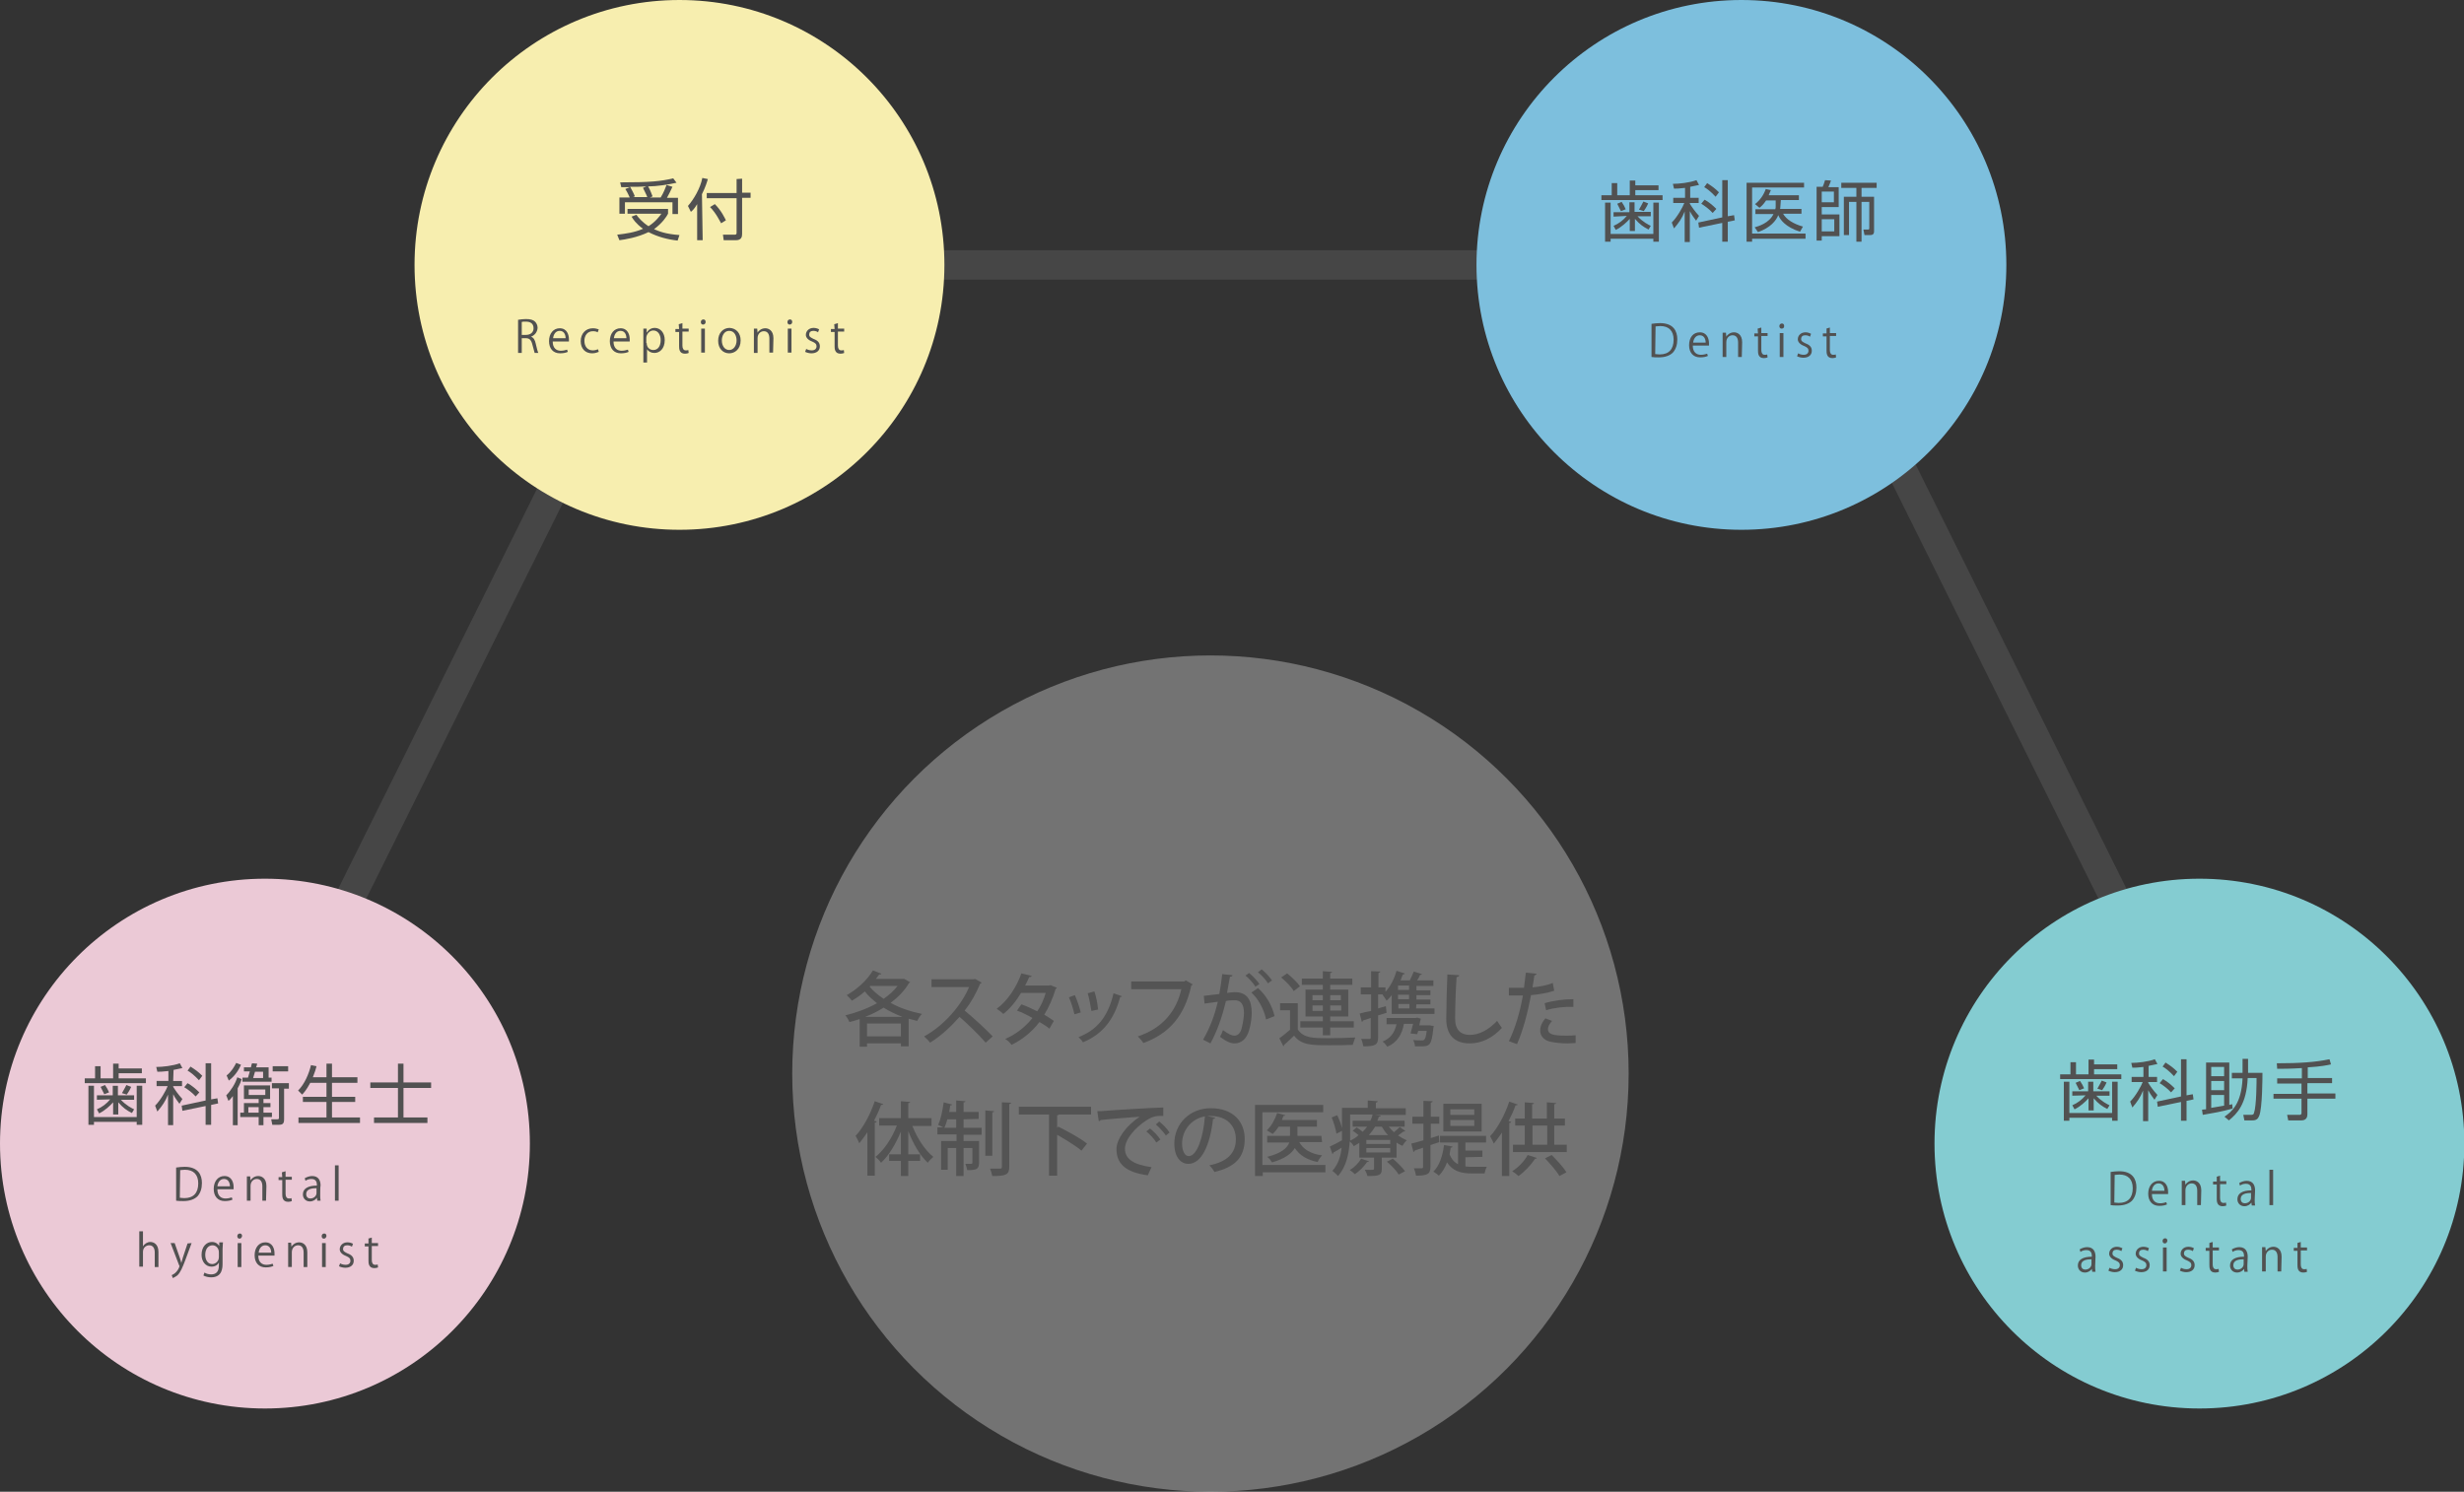<?xml version="1.0" encoding="utf-8"?>
<!-- Generator: Adobe Illustrator 18.1.1, SVG Export Plug-In . SVG Version: 6.00 Build 0)  -->
<svg version="1.1" id="レイヤー_1" xmlns="http://www.w3.org/2000/svg" xmlns:xlink="http://www.w3.org/1999/xlink" x="0px"
	 y="0px" width="668.7px" height="404.9px" viewBox="-59 192.1 668.7 404.9" enable-background="new -59 192.1 668.7 404.9"
	 xml:space="preserve">
<rect x="-59" y="192.1" width="668.7" height="404.9" fill="#333333" stroke="none"/>
<line opacity="0.2" fill="none" stroke="#939393" stroke-width="8" stroke-miterlimit="10" enable-background="new    " x1="16.5" y1="475.1" x2="121.4" y2="264"/>
<line opacity="0.2" fill="none" stroke="#939393" stroke-width="8" stroke-miterlimit="10" enable-background="new    " x1="121.4" y1="264" x2="413.7" y2="264"/>
<line opacity="0.2" fill="none" stroke="#939393" stroke-width="8" stroke-miterlimit="10" enable-background="new    " x1="534.4" y1="475.1" x2="429.5" y2="264"/>
<circle display="none" fill="#DFC3D3" cx="12.9" cy="502.5" r="71.9"/>
<circle fill="#EBC9D6" cx="12.9" cy="502.5" r="71.9"/>
<rect x="-77" y="458" display="none" opacity="8.000000e-002" fill="#040000" enable-background="new    " width="177" height="86"/>
<circle fill="#F7EEAF" cx="125.4" cy="264" r="71.9"/>
<circle fill="#7DBFDD" cx="413.6" cy="264" r="71.9"/>
<circle fill="#84CCD1" cx="537.9" cy="502.5" r="71.9"/>
<circle display="none" opacity="0.5" fill="#FFFFFF" enable-background="new    " cx="13" cy="502.7" r="59.3"/>
<g>
	<path fill="#515151" d="M85.1,283.5c0.7,0.2,1.1,0.9,1.3,1.9c0.3,1.3,0.5,2.1,0.7,2.5h-1c-0.1-0.3-0.3-1.1-0.6-2.2
		c-0.3-1.3-0.8-1.8-1.8-1.8h-1.1v4h-1v-9c0.6-0.1,1.4-0.2,2.1-0.2c1.2,0,2,0.2,2.5,0.7c0.4,0.4,0.7,1,0.7,1.7
		C86.8,282.3,86.1,283.1,85.1,283.5L85.1,283.5L85.1,283.5z M83.7,283c1.3,0,2.1-0.7,2.1-1.8c0-1.4-1-1.8-2.1-1.8
		c-0.5,0-0.9,0-1.1,0.1v3.5L83.7,283L83.7,283z"/>
	<path fill="#515151" d="M95.1,287.6c-0.4,0.2-1.1,0.4-2.1,0.4c-1.9,0-3-1.3-3-3.3c0-2.1,1.2-3.5,2.9-3.5c2,0,2.5,1.8,2.5,3
		c0,0.2,0,0.4,0,0.6H91c0,1.8,1,2.5,2.2,2.5c0.8,0,1.3-0.2,1.7-0.3L95.1,287.6z M94.5,283.9c0-0.9-0.4-2-1.6-2c-1.2,0-1.7,1.1-1.8,2
		H94.5z"/>
	<path fill="#515151" d="M103.5,287.6c-0.3,0.1-0.9,0.4-1.8,0.4c-1.9,0-3.1-1.3-3.1-3.3c0-2,1.3-3.5,3.3-3.5c0.7,0,1.3,0.2,1.6,0.3
		l-0.3,0.8c-0.3-0.2-0.7-0.3-1.3-0.3c-1.5,0-2.3,1.2-2.3,2.6c0,1.6,0.9,2.6,2.3,2.6c0.6,0,1.1-0.2,1.4-0.3L103.5,287.6z"/>
	<path fill="#515151" d="M111.6,287.6c-0.4,0.2-1.1,0.4-2.1,0.4c-1.9,0-3-1.3-3-3.3c0-2.1,1.2-3.5,2.9-3.5c2,0,2.5,1.8,2.5,3
		c0,0.2,0,0.4,0,0.6h-4.4c0,1.8,1,2.5,2.2,2.5c0.8,0,1.3-0.2,1.7-0.3L111.6,287.6z M111,283.9c0-0.9-0.4-2-1.6-2
		c-1.2,0-1.7,1.1-1.8,2H111z"/>
	<path fill="#515151" d="M116.5,282.4c0.5-0.8,1.2-1.3,2.2-1.3c1.5,0,2.7,1.3,2.7,3.3c0,2.4-1.4,3.5-2.8,3.5c-0.9,0-1.6-0.4-2-1h0
		v3.6h-1v-7.1c0-0.9,0-1.5,0-2.1h0.9L116.5,282.4L116.5,282.4z M116.5,285.2c0,1.3,0.9,1.9,1.8,1.9c1.3,0,2-1.1,2-2.7
		c0-1.4-0.7-2.6-2-2.6c-1.1,0-1.9,1.1-1.9,2V285.2z"/>
	<path fill="#515151" d="M125.2,280.1l1-0.3v1.5h1.7v0.8h-1.7v3.8c0,0.8,0.3,1.3,0.9,1.3c0.3,0,0.5,0,0.7-0.1l0.1,0.8
		c-0.2,0.1-0.6,0.2-1,0.2c-1.6,0-1.6-1.4-1.6-2.1v-3.8h-1v-0.8h1L125.2,280.1L125.2,280.1z"/>
	<path fill="#515151" d="M131.8,280.2c-0.4,0-0.6-0.3-0.6-0.7c0-0.4,0.3-0.7,0.7-0.7c0.4,0,0.6,0.3,0.6,0.7
		C132.5,279.9,132.2,280.2,131.8,280.2z M132.3,287.8h-1v-6.5h1V287.8z"/>
	<path fill="#515151" d="M142,284.5c0,2.4-1.6,3.5-3.1,3.5c-1.7,0-3-1.3-3-3.4c0-2.2,1.4-3.5,3.1-3.5
		C140.8,281.2,142,282.5,142,284.5z M138.9,281.9c-1.4,0-2,1.4-2,2.6c0,1.5,0.8,2.6,2,2.6c1.2,0,2-1.2,2-2.6
		C140.9,283.4,140.4,281.9,138.9,281.9z"/>
	<path fill="#515151" d="M150.8,287.8h-1V284c0-1.1-0.4-2-1.5-2c-0.9,0-1.7,0.7-1.7,1.9v4h-1V283c0-0.7,0-1.2,0-1.7h0.9l0.1,1.1h0
		c0.3-0.6,1.1-1.2,2.1-1.2c0.8,0,2.2,0.5,2.2,2.7L150.8,287.8L150.8,287.8z"/>
	<path fill="#515151" d="M155.3,280.2c-0.4,0-0.6-0.3-0.6-0.7c0-0.4,0.3-0.7,0.7-0.7c0.4,0,0.6,0.3,0.6,0.7
		C156,279.9,155.7,280.2,155.3,280.2z M155.8,287.8h-1v-6.5h1V287.8z"/>
	<path fill="#515151" d="M163,282.3c-0.2-0.2-0.7-0.4-1.3-0.4c-0.7,0-1.1,0.4-1.1,1c0,0.6,0.4,0.8,1.2,1.2c1.1,0.4,1.7,1,1.7,2
		c0,1.2-0.9,1.9-2.3,1.9c-0.6,0-1.3-0.2-1.7-0.4l0.3-0.8c0.3,0.2,0.9,0.4,1.5,0.4c0.9,0,1.3-0.5,1.3-1.1c0-0.6-0.3-0.9-1.2-1.3
		c-1.1-0.4-1.7-1.1-1.7-1.8c0-1,0.8-1.9,2.1-1.9c0.6,0,1.2,0.2,1.5,0.4L163,282.3z"/>
	<path fill="#515151" d="M167.4,280.1l1-0.3v1.5h1.7v0.8h-1.7v3.8c0,0.8,0.3,1.3,0.9,1.3c0.3,0,0.5,0,0.7-0.1l0.1,0.8
		c-0.2,0.1-0.6,0.2-1,0.2c-1.6,0-1.6-1.4-1.6-2.1v-3.8h-1v-0.8h1L167.4,280.1L167.4,280.1z"/>
</g>
<g>
	<path fill="#515151" d="M124.9,257.4c-2.7-0.3-5.4-1-7.9-2.3c-3.1,1.5-6.4,2-7.9,2.2l-0.6-1.5c2.5-0.3,4.7-0.6,7-1.6
		c-1.9-1.4-2.7-2.6-3.1-3.3l1.3-0.5c0.6,0.8,1.6,2,3.3,3.1c1.9-1.2,3-2.7,3.5-3.4h-9.2v-1.3h11v1.3c-0.4,0.8-1.5,2.5-3.8,4.2
		c1.4,0.6,3,1.3,6.9,1.6L124.9,257.4z M120.3,245.7c0.8-1.3,1.3-2.6,1.6-3.4l1.6,0.5c-0.6,1.3-0.9,1.9-1.5,3h3v4.4h-1.5V247h-12.9
		v3.1h-1.5v-4.4h2.8c-0.2-0.4-0.6-1.4-1.2-2.3l1.3-0.5c-0.7,0-1.5,0-2.4,0l-0.3-1.3c8.2,0,11.1-0.3,14.4-1.1l0.9,1.2
		c-2.1,0.5-5.5,1-7.7,1c0.7,1.2,1,2.3,1.2,2.7l-0.7,0.3H120.3L120.3,245.7z M116.7,245.7c-0.3-0.9-0.8-1.7-1.2-2.6l0.9-0.4
		c-1.2,0.1-3.1,0.1-4.4,0.1c0.4,0.7,1,1.8,1.3,2.6l-0.5,0.2H116.7L116.7,245.7z"/>
	<path fill="#515151" d="M131.7,257.3h-1.5v-9.8c-0.7,1.2-1.2,1.7-1.7,2.1l-0.8-1.6c1.6-1.8,3.4-4.9,3.9-7.6l1.5,0.3
		c-0.2,0.7-0.6,2.1-1.6,4.1L131.7,257.3L131.7,257.3z M142.4,240.6v3.8h2.3v1.4h-2.3v9.8c0,0.8-0.2,1.7-1.7,1.7h-3.3l-0.2-1.5l3.2,0
		c0.3,0,0.5-0.1,0.5-0.5v-9.4h-8.1v-1.4h8.1v-3.8L142.4,240.6L142.4,240.6z M136.7,252.7c-0.3-0.5-1.4-2.8-3-4.4l1.3-0.8
		c1.8,1.8,2.7,3.8,3,4.4L136.7,252.7z"/>
</g>
<g>
	<path fill="#515151" d="M-11.2,509c0.7-0.1,1.5-0.2,2.3-0.2c3.7,0,4.7,2.2,4.7,4.4c0,1.5-0.4,2.7-1.2,3.6c-0.8,0.8-2.1,1.3-3.8,1.3
		c-0.8,0-1.4,0-2-0.1L-11.2,509L-11.2,509z M-10.2,517.2c0.3,0,0.7,0.1,1.2,0.1c2.5,0,3.8-1.4,3.8-4c0-2.4-1.3-3.7-3.6-3.7
		c-0.6,0-1,0.1-1.3,0.1L-10.2,517.2L-10.2,517.2z"/>
	<path fill="#515151" d="M4.1,517.7c-0.4,0.2-1.1,0.4-2.1,0.4c-1.9,0-3-1.3-3-3.3c0-2.1,1.2-3.5,2.9-3.5c2,0,2.5,1.8,2.5,3
		c0,0.2,0,0.4,0,0.6h-4.4c0,1.8,1,2.5,2.2,2.5c0.8,0,1.3-0.2,1.7-0.3L4.1,517.7z M3.4,514.1c0-0.9-0.4-2-1.6-2c-1.2,0-1.7,1.1-1.8,2
		H3.4z"/>
	<path fill="#515151" d="M13.2,518h-1v-3.9c0-1.1-0.4-2-1.5-2c-0.9,0-1.7,0.7-1.7,1.9v4H8v-4.9c0-0.7,0-1.2,0-1.7h0.9l0.1,1.1h0
		c0.3-0.6,1.1-1.2,2.1-1.2c0.8,0,2.2,0.5,2.2,2.7L13.2,518L13.2,518z"/>
	<path fill="#515151" d="M17.5,510.3l1-0.3v1.5h1.7v0.8h-1.7v3.8c0,0.8,0.3,1.3,0.9,1.3c0.3,0,0.5,0,0.7-0.1l0.1,0.8
		c-0.2,0.1-0.6,0.2-1,0.2c-1.6,0-1.6-1.4-1.6-2.1v-3.8h-1v-0.8h1L17.5,510.3L17.5,510.3z"/>
	<path fill="#515151" d="M27.9,516.4c0,0.5,0,1.1,0.1,1.6h-0.9l-0.1-0.8h0c-0.3,0.5-1,1-1.9,1c-1.2,0-1.9-0.9-1.9-1.9
		c0-1.6,1.4-2.4,3.8-2.4c0-0.6,0-1.8-1.5-1.8c-0.6,0-1.2,0.2-1.6,0.5l-0.2-0.7c0.5-0.3,1.3-0.6,2-0.6c1.8,0,2.3,1.3,2.3,2.6
		C27.9,513.9,27.9,516.4,27.9,516.4z M26.9,514.6c-1.2,0-2.8,0.2-2.8,1.6c0,0.8,0.5,1.2,1.1,1.2c1,0,1.7-0.7,1.7-1.5V514.6z"/>
	<path fill="#515151" d="M32.9,518h-1v-9.6h1V518z"/>
	<path fill="#515151" d="M-16,536h-1v-3.9c0-1.1-0.4-2-1.5-2c-0.8,0-1.7,0.6-1.7,1.8v4h-1v-9.6h1v4.1h0c0.4-0.7,1.2-1.2,2-1.2
		s2.2,0.5,2.2,2.7L-16,536L-16,536L-16,536z"/>
	<path fill="#515151" d="M-7,529.5l-1.7,4.6c-0.8,2.1-1.3,3.3-2.1,4.1c-0.6,0.5-1.1,0.7-1.3,0.8l-0.3-0.8c1.5-0.6,2.1-2.2,2.1-2.4
		c0-0.1,0-0.2-0.1-0.3l-2.3-6h1.1l1.4,4c0.2,0.5,0.3,1,0.4,1.4h0c0.1-0.4,0.3-0.9,0.4-1.4l1.3-3.9L-7,529.5L-7,529.5z"/>
	<path fill="#515151" d="M1.5,529.4c0,0.5-0.1,1-0.1,1.8v3.8c0,1.1,0,3.8-3.1,3.8c-0.7,0-1.6-0.2-2.1-0.5l0.3-0.8
		c0.4,0.3,1.1,0.5,1.8,0.5c1.2,0,2.1-0.6,2.1-2.4v-0.8h0c-0.3,0.6-1,1.1-2,1.1c-1.6,0-2.7-1.4-2.7-3.2c0-2.3,1.4-3.5,2.8-3.5
		c1.1,0,1.7,0.6,2,1.1h0l0-1H1.5L1.5,529.4z M0.4,532c0-1.1-0.8-1.9-1.7-1.9c-1.2,0-2,1-2,2.6c0,1.4,0.7,2.5,1.9,2.5
		c0.7,0,1.8-0.6,1.8-1.9C0.4,533.3,0.4,532,0.4,532z"/>
	<path fill="#515151" d="M6,528.3c-0.4,0-0.6-0.3-0.6-0.7c0-0.4,0.3-0.7,0.7-0.7c0.4,0,0.6,0.3,0.6,0.7C6.6,528,6.4,528.3,6,528.3z
		 M6.5,536h-1v-6.5h1V536z"/>
	<path fill="#515151" d="M15.2,535.7c-0.4,0.2-1.1,0.4-2.1,0.4c-1.9,0-3-1.3-3-3.3c0-2.1,1.2-3.5,2.9-3.5c2,0,2.5,1.8,2.5,3
		c0,0.2,0,0.4,0,0.6h-4.4c0,1.8,1,2.5,2.2,2.5c0.8,0,1.3-0.2,1.7-0.3L15.2,535.7z M14.6,532.1c0-0.9-0.4-2-1.6-2
		c-1.2,0-1.7,1.1-1.8,2H14.6z"/>
	<path fill="#515151" d="M24.4,536h-1v-3.9c0-1.1-0.4-2-1.5-2c-0.9,0-1.7,0.7-1.7,1.9v4h-1v-4.9c0-0.7,0-1.2,0-1.7H20l0.1,1.1h0
		c0.3-0.6,1.1-1.2,2.1-1.2c0.8,0,2.2,0.5,2.2,2.7L24.4,536L24.4,536z"/>
	<path fill="#515151" d="M28.9,528.3c-0.4,0-0.6-0.3-0.6-0.7c0-0.4,0.3-0.7,0.7-0.7c0.4,0,0.6,0.3,0.6,0.7
		C29.5,528,29.3,528.3,28.9,528.3z M29.4,536h-1v-6.5h1V536z"/>
	<path fill="#515151" d="M36.5,530.5c-0.2-0.2-0.7-0.4-1.3-0.4c-0.7,0-1.1,0.4-1.1,1c0,0.6,0.4,0.8,1.2,1.2c1.1,0.4,1.7,1,1.7,2
		c0,1.2-0.9,1.9-2.3,1.9c-0.6,0-1.3-0.2-1.7-0.4l0.3-0.8c0.3,0.2,0.9,0.4,1.5,0.4c0.9,0,1.3-0.5,1.3-1.1c0-0.6-0.3-0.9-1.2-1.3
		c-1.1-0.4-1.7-1.1-1.7-1.8c0-1,0.8-1.9,2.1-1.9c0.6,0,1.2,0.2,1.5,0.4L36.5,530.5z"/>
	<path fill="#515151" d="M40.9,528.3l1-0.3v1.5h1.7v0.8h-1.7v3.8c0,0.8,0.3,1.3,0.9,1.3c0.3,0,0.5,0,0.7-0.1l0.1,0.8
		c-0.2,0.1-0.6,0.2-1,0.2c-1.6,0-1.6-1.4-1.6-2.1v-3.8h-1v-0.8h1V528.3z"/>
</g>
<g>
	<path fill="#515151" d="M-31.7,481.5v3.3h3.4v-4h1.5v1.3h6.3v1.3h-6.3v1.4h7.4v1.3H-36v-1.3h2.8v-3.3L-31.7,481.5L-31.7,481.5z
		 M-35,486.8h1.5v8.5h11.6v-8.5h1.5v10.6h-1.5v-0.8h-11.6v0.8H-35V486.8z M-32.7,490.6v-1.2h4.3v-2.6h1.4v2.6h4.4v1.2h-3.6
		c1.5,1.6,3,2.3,3.6,2.6l-0.6,1c-1.4-0.7-2.4-1.4-3.7-2.9v3.3h-1.4v-3.3c-0.8,0.9-2.3,2.3-3.8,3l-0.6-1.1c1.4-0.6,2.6-1.5,3.6-2.7
		L-32.7,490.6L-32.7,490.6z M-30.7,489.1c-0.3-0.6-0.6-1.2-1-2l1.2-0.5c0.5,0.7,0.8,1.3,1.1,2L-30.7,489.1z M-25.9,488.8
		c0.5-0.8,0.8-1.5,1.2-2.2l1.3,0.5c-0.1,0.3-0.5,1.1-1.2,2.1L-25.9,488.8z"/>
	<path fill="#515151" d="M-12,485.5h2.4v1.4H-12v0.2c0.5,0.8,1.3,2,2.5,3.3l-0.8,1.3c-0.4-0.6-1.1-1.4-1.7-2.6v8.4h-1.4v-8.3
		c-0.7,1.8-1.6,3.1-2.9,4.6l-0.6-1.6c1.5-1.5,3-4.2,3.4-5.3h-3v-1.4h3.2v-2.7c-1.6,0.2-2.4,0.2-3,0.2l-0.3-1.3c1.7,0,4.5-0.3,6.4-1
		l0.7,1.3c-0.6,0.1-1.3,0.3-2.4,0.5L-12,485.5L-12,485.5z M0,490.2l0.2,1.4l-1.9,0.4v5.4h-1.5v-5.1l-6.3,1.3l-0.2-1.4l6.5-1.4v-10.1
		h1.5v9.8L0,490.2z M-5.9,489.7c-0.9-1-2.1-1.9-3.1-2.5l0.9-1.1c1.1,0.6,2.2,1.5,3.2,2.5L-5.9,489.7z M-5,485.3
		c-1.4-1.5-2.5-2.3-3.1-2.6l0.8-1.1c1.4,0.9,2.1,1.4,3.2,2.5L-5,485.3z"/>
	<path fill="#515151" d="M2.4,489.4c1.2-1.2,2.5-3.2,3-4.9l1.2,0.5c-0.2,0.6-0.4,1.2-1.1,2.5v10H4.2v-7.9c-0.6,0.8-0.8,1-1.2,1.3
		L2.4,489.4z M6.4,481.1c-0.3,0.7-1.2,2.7-3.3,4.3L2.5,484c1.3-1,2.1-2.4,2.6-3.4L6.4,481.1z M7.2,486.7h7.1v3.7h-1.8v1.1h1.9v1.1
		h-1.9v1.5h2.3v1.2h-2.3v2.2h-1.3v-2.2h-5v-1.2h1v-2.6h4v-1.1h-4L7.2,486.7L7.2,486.7z M13.9,481.8v2.8h0.8v1.1H6.8v-1.1h1.5
		c0.1-0.3,0.2-0.7,0.5-1.7H7.2v-1.1h1.9c0.1-0.6,0.2-0.8,0.3-1.1l1.4,0.1c-0.1,0.4-0.1,0.5-0.3,1L13.9,481.8L13.9,481.8z
		 M11.2,492.6H8.4v1.5h2.8V492.6z M13,487.8H8.5v1.5H13L13,487.8L13,487.8z M10.2,483c-0.1,0.4-0.3,1.1-0.5,1.7h2.7V483H10.2z
		 M19.4,487.6h-1.3v8.3c0,1.2-0.4,1.5-1.5,1.5h-1.7l-0.3-1.5l1.7,0c0.4,0,0.4-0.2,0.4-0.5v-7.9h-1.9v-1.4h4.6L19.4,487.6L19.4,487.6
		z M19.1,482.9H15v-1.4h4.2V482.9z"/>
	<path fill="#515151" d="M29.6,484.5v-3.7h1.5v3.7H38v1.5h-6.9v3.8h6.3v1.4h-6.3v4.2h7.6v1.5H22v-1.5h7.6v-4.2h-6.4v-1.4h6.4v-3.8
		h-4.4c-1,1.9-1.8,2.8-2.2,3.2l-1.1-1.1c1.7-1.7,2.9-4.4,3.5-6.9l1.5,0.3c-0.2,0.8-0.4,1.5-1,3H29.6z"/>
	<path fill="#515151" d="M50.5,480.8v5.1H58v1.5h-7.5v8H57v1.5H42.5v-1.5h6.5v-8h-7.5v-1.5h7.5v-5.1H50.5z"/>
</g>
<g>
	<path fill="#515151" d="M513.8,510.2c0.7-0.1,1.5-0.2,2.3-0.2c3.7,0,4.7,2.2,4.7,4.4c0,1.5-0.4,2.7-1.2,3.6
		c-0.8,0.8-2.1,1.3-3.8,1.3c-0.8,0-1.4,0-2-0.1V510.2L513.8,510.2z M514.8,518.5c0.3,0,0.7,0.1,1.2,0.1c2.5,0,3.8-1.4,3.8-4
		c0-2.4-1.3-3.7-3.6-3.7c-0.6,0-1,0.1-1.3,0.1L514.8,518.5L514.8,518.5z"/>
	<path fill="#515151" d="M529.1,519c-0.4,0.2-1.1,0.4-2.1,0.4c-1.9,0-3-1.3-3-3.3c0-2.1,1.2-3.5,2.9-3.5c2,0,2.5,1.8,2.5,3
		c0,0.2,0,0.4,0,0.6H525c0,1.8,1,2.5,2.2,2.5c0.8,0,1.3-0.2,1.7-0.3L529.1,519z M528.4,515.3c0-0.9-0.4-2-1.6-2
		c-1.2,0-1.7,1.1-1.8,2H528.4z"/>
	<path fill="#515151" d="M538.3,519.2h-1v-3.9c0-1.1-0.4-2-1.5-2c-0.9,0-1.7,0.7-1.7,1.9v4h-1v-4.9c0-0.7,0-1.2,0-1.7h0.9l0.1,1.1h0
		c0.3-0.6,1.1-1.2,2.1-1.2c0.8,0,2.2,0.5,2.2,2.7L538.3,519.2L538.3,519.2z"/>
	<path fill="#515151" d="M542.5,511.5l1-0.3v1.5h1.7v0.8h-1.7v3.8c0,0.8,0.3,1.3,0.9,1.3c0.3,0,0.5,0,0.7-0.1l0.1,0.8
		c-0.2,0.1-0.6,0.2-1,0.2c-1.6,0-1.6-1.4-1.6-2.1v-3.8h-1v-0.8h1V511.5z"/>
	<path fill="#515151" d="M552.9,517.7c0,0.5,0,1.1,0.1,1.6h-0.9l-0.1-0.8h0c-0.3,0.5-1,1-1.9,1c-1.2,0-1.9-0.9-1.9-1.9
		c0-1.6,1.4-2.4,3.8-2.4c0-0.6,0-1.8-1.5-1.8c-0.6,0-1.2,0.2-1.6,0.5l-0.2-0.7c0.5-0.3,1.3-0.6,2-0.6c1.8,0,2.3,1.3,2.3,2.6
		L552.9,517.7L552.9,517.7z M551.9,515.9c-1.2,0-2.8,0.2-2.8,1.6c0,0.8,0.5,1.2,1.1,1.2c1,0,1.7-0.7,1.7-1.5V515.9z"/>
	<path fill="#515151" d="M557.9,519.2h-1v-9.6h1V519.2z"/>
	<path fill="#515151" d="M509.6,535.7c0,0.5,0,1.1,0.1,1.6h-0.9l-0.1-0.8h0c-0.3,0.5-1,1-1.9,1c-1.2,0-1.9-0.9-1.9-1.9
		c0-1.6,1.4-2.4,3.8-2.4c0-0.6,0-1.8-1.5-1.8c-0.6,0-1.2,0.2-1.6,0.5l-0.2-0.7c0.5-0.3,1.3-0.6,2-0.6c1.8,0,2.3,1.3,2.3,2.6
		L509.6,535.7L509.6,535.7z M508.6,533.9c-1.2,0-2.8,0.2-2.8,1.6c0,0.8,0.5,1.2,1.1,1.2c1,0,1.7-0.7,1.7-1.5L508.6,533.9
		L508.6,533.9z"/>
	<path fill="#515151" d="M516.7,531.7c-0.2-0.2-0.7-0.4-1.3-0.4c-0.7,0-1.1,0.4-1.1,1c0,0.6,0.4,0.8,1.2,1.2c1.1,0.4,1.7,1,1.7,2
		c0,1.2-0.9,1.9-2.3,1.9c-0.6,0-1.3-0.2-1.7-0.4l0.3-0.8c0.3,0.2,0.9,0.4,1.5,0.4c0.9,0,1.3-0.5,1.3-1.1c0-0.6-0.3-0.9-1.2-1.3
		c-1.1-0.4-1.7-1.1-1.7-1.8c0-1,0.8-1.9,2.1-1.9c0.6,0,1.1,0.2,1.5,0.4L516.7,531.7z"/>
	<path fill="#515151" d="M523.9,531.7c-0.2-0.2-0.7-0.4-1.3-0.4c-0.7,0-1.1,0.4-1.1,1c0,0.6,0.4,0.8,1.2,1.2c1.1,0.4,1.7,1,1.7,2
		c0,1.2-0.9,1.9-2.3,1.9c-0.6,0-1.3-0.2-1.7-0.4l0.3-0.8c0.3,0.2,0.9,0.4,1.5,0.4c0.9,0,1.3-0.5,1.3-1.1c0-0.6-0.3-0.9-1.2-1.3
		c-1.1-0.4-1.7-1.1-1.7-1.8c0-1,0.8-1.9,2.1-1.9c0.6,0,1.2,0.2,1.5,0.4L523.9,531.7z"/>
	<path fill="#515151" d="M528.5,529.6c-0.4,0-0.6-0.3-0.6-0.7c0-0.4,0.3-0.7,0.7-0.7c0.4,0,0.6,0.3,0.6,0.7
		C529.1,529.3,528.9,529.6,528.5,529.6z M529,537.2h-1v-6.5h1V537.2z"/>
	<path fill="#515151" d="M536.1,531.7c-0.2-0.2-0.7-0.4-1.3-0.4c-0.7,0-1.1,0.4-1.1,1c0,0.6,0.4,0.8,1.2,1.2c1.1,0.4,1.7,1,1.7,2
		c0,1.2-0.9,1.9-2.3,1.9c-0.6,0-1.3-0.2-1.7-0.4l0.3-0.8c0.3,0.2,0.9,0.4,1.5,0.4c0.9,0,1.3-0.5,1.3-1.1c0-0.6-0.3-0.9-1.2-1.3
		c-1.1-0.4-1.7-1.1-1.7-1.8c0-1,0.8-1.9,2.1-1.9c0.6,0,1.2,0.2,1.5,0.4L536.1,531.7z"/>
	<path fill="#515151" d="M540.5,529.5l1-0.3v1.5h1.7v0.8h-1.7v3.8c0,0.8,0.3,1.3,0.9,1.3c0.3,0,0.5,0,0.7-0.1l0.1,0.8
		c-0.2,0.1-0.6,0.2-1,0.2c-1.6,0-1.6-1.4-1.6-2.1v-3.8h-1v-0.8h1V529.5z"/>
	<path fill="#515151" d="M550.9,535.7c0,0.5,0,1.1,0.1,1.6h-0.9l-0.1-0.8h0c-0.3,0.5-1,1-1.9,1c-1.2,0-1.9-0.9-1.9-1.9
		c0-1.6,1.4-2.4,3.8-2.4c0-0.6,0-1.8-1.5-1.8c-0.6,0-1.2,0.2-1.6,0.5l-0.2-0.7c0.5-0.3,1.3-0.6,2-0.6c1.8,0,2.3,1.3,2.3,2.6
		L550.9,535.7L550.9,535.7z M549.9,533.9c-1.2,0-2.8,0.2-2.8,1.6c0,0.8,0.5,1.2,1.1,1.2c1,0,1.7-0.7,1.7-1.5V533.9z"/>
	<path fill="#515151" d="M560.1,537.2h-1v-3.9c0-1.1-0.4-2-1.5-2c-0.9,0-1.7,0.7-1.7,1.9v4h-1v-4.9c0-0.7,0-1.2,0-1.7h0.9l0.1,1.1h0
		c0.3-0.6,1.1-1.2,2.1-1.2c0.8,0,2.2,0.5,2.2,2.7L560.1,537.2L560.1,537.2z"/>
	<path fill="#515151" d="M564.4,529.5l1-0.3v1.5h1.7v0.8h-1.7v3.8c0,0.8,0.3,1.3,0.9,1.3c0.3,0,0.5,0,0.7-0.1l0.1,0.8
		c-0.2,0.1-0.6,0.2-1,0.2c-1.6,0-1.6-1.4-1.6-2.1v-3.8h-1v-0.8h1V529.5z"/>
</g>
<g>
	<path fill="#515151" d="M504.4,480.4v3.3h3.4v-4h1.5v1.3h6.3v1.3h-6.3v1.4h7.4v1.3h-16.6v-1.3h2.8v-3.3L504.4,480.4L504.4,480.4z
		 M501.1,485.7h1.5v8.5h11.6v-8.5h1.5v10.6h-1.5v-0.8h-11.6v0.8h-1.5L501.1,485.7L501.1,485.7z M503.4,489.5v-1.2h4.3v-2.6h1.4v2.6
		h4.4v1.2h-3.6c1.5,1.6,3,2.3,3.6,2.6l-0.6,1c-1.4-0.7-2.4-1.4-3.7-2.9v3.3h-1.4v-3.3c-0.8,0.9-2.3,2.3-3.8,3l-0.6-1.1
		c1.4-0.6,2.6-1.5,3.6-2.7L503.4,489.5L503.4,489.5z M505.3,488c-0.3-0.6-0.6-1.2-1-2l1.2-0.5c0.5,0.7,0.8,1.3,1.1,2L505.3,488z
		 M510.2,487.6c0.5-0.8,0.8-1.5,1.2-2.2l1.3,0.5c-0.1,0.3-0.5,1.1-1.2,2.1L510.2,487.6z"/>
	<path fill="#515151" d="M524,484.4h2.4v1.4H524v0.2c0.5,0.8,1.3,2,2.5,3.3l-0.8,1.3c-0.4-0.6-1.1-1.4-1.7-2.6v8.4h-1.4v-8.3
		c-0.7,1.8-1.6,3.1-2.9,4.6l-0.6-1.6c1.5-1.5,3-4.2,3.4-5.3h-3v-1.4h3.2v-2.7c-1.6,0.2-2.4,0.2-3,0.2l-0.3-1.3c1.7,0,4.5-0.3,6.4-1
		l0.7,1.3c-0.6,0.1-1.3,0.3-2.4,0.5V484.4L524,484.4z M536.1,489.1l0.2,1.4l-1.9,0.4v5.4h-1.5v-5.1l-6.3,1.3l-0.2-1.4l6.5-1.4v-10.1
		h1.5v9.8L536.1,489.1z M530.2,488.6c-0.9-1-2.1-1.9-3.1-2.5l0.9-1.1c1.1,0.6,2.2,1.5,3.2,2.5L530.2,488.6z M531,484.2
		c-1.4-1.5-2.5-2.3-3.1-2.6l0.8-1.1c1.4,0.9,2.1,1.4,3.2,2.5L531,484.2z"/>
	<path fill="#515151" d="M546.9,493c-3.3,0.9-5.2,1.2-8.1,1.7l-0.2-1.4c0.8-0.1,0.9-0.1,1.1-0.1v-12.7h6.3v11.5
		c0.1,0,0.7-0.2,0.8-0.2L546.9,493z M544.6,481.7h-3.5v2.5h3.5V481.7z M544.6,485.5h-3.5v2.5h3.5V485.5z M541.1,492.8
		c0.7-0.1,1.7-0.3,3.5-0.6v-2.9h-3.5V492.8z M544.7,495.2c2-1.4,4.6-3.5,4.9-10.4h-2.9v-1.5h2.9v-3.8h1.5v3.8h3.9
		c0,0.9,0,9.7-0.9,11.7c-0.3,0.8-0.8,1.2-1.8,1.2h-2.2l-0.3-1.5l1.9,0c0.5,0,0.9,0,1-0.5c0.7-1.9,0.7-8.7,0.7-9.5H551
		c-0.3,7.1-2.9,9.7-5.1,11.5L544.7,495.2z"/>
	<path fill="#515151" d="M567.2,484.7h6.7v1.4h-6.7v2.8h7.6v1.4h-7.6v4.3c0,0.7-0.3,1.6-1.6,1.6h-3.6l-0.3-1.5l3.3,0
		c0.2,0,0.6,0,0.6-0.5v-3.9h-7.6V489h7.6v-2.8H559v-1.4h6.7V482c-3.2,0.2-5.3,0.2-6.7,0.2l-0.1-1.5c6.3,0,10.5-0.3,14.3-1.1l0.4,1.4
		c-0.9,0.2-2.7,0.6-6.3,0.8V484.7z"/>
</g>
<g>
	<path fill="#515151" d="M389.2,280c0.7-0.1,1.5-0.2,2.3-0.2c3.7,0,4.7,2.2,4.7,4.4c0,1.5-0.4,2.7-1.2,3.6c-0.8,0.8-2.1,1.3-3.8,1.3
		c-0.8,0-1.4,0-2-0.1L389.2,280L389.2,280z M390.2,288.2c0.3,0,0.7,0.1,1.2,0.1c2.5,0,3.8-1.4,3.8-4c0-2.4-1.3-3.7-3.6-3.7
		c-0.6,0-1,0.1-1.3,0.1L390.2,288.2L390.2,288.2z"/>
	<path fill="#515151" d="M404.5,288.7c-0.4,0.2-1.1,0.4-2.1,0.4c-1.9,0-3-1.3-3-3.3c0-2.1,1.1-3.5,2.9-3.5c2,0,2.5,1.8,2.5,3
		c0,0.2,0,0.4,0,0.6h-4.4c0,1.8,1,2.5,2.2,2.5c0.8,0,1.3-0.2,1.7-0.3L404.5,288.7z M403.9,285.1c0-0.9-0.4-2-1.6-2
		c-1.2,0-1.7,1.1-1.8,2H403.9z"/>
	<path fill="#515151" d="M413.7,289h-1v-3.9c0-1.1-0.4-2-1.5-2c-0.9,0-1.7,0.7-1.7,1.9v4h-1v-4.9c0-0.7,0-1.2,0-1.7h0.9l0.1,1.1h0
		c0.3-0.6,1.1-1.2,2.1-1.2c0.8,0,2.2,0.5,2.2,2.7L413.7,289L413.7,289z"/>
	<path fill="#515151" d="M418,281.3l1-0.3v1.5h1.7v0.8h-1.7v3.8c0,0.8,0.3,1.3,0.9,1.3c0.3,0,0.5,0,0.7-0.1l0.1,0.8
		c-0.2,0.1-0.6,0.2-1,0.2c-1.6,0-1.6-1.4-1.6-2.1v-3.8h-1v-0.8h1L418,281.3L418,281.3z"/>
	<path fill="#515151" d="M424.5,281.3c-0.4,0-0.6-0.3-0.6-0.7c0-0.4,0.3-0.7,0.7-0.7c0.4,0,0.6,0.3,0.6,0.7
		C425.2,281.1,424.9,281.3,424.5,281.3z M425,289h-1v-6.5h1V289z"/>
	<path fill="#515151" d="M432.2,283.5c-0.2-0.2-0.7-0.4-1.3-0.4c-0.7,0-1.1,0.4-1.1,1c0,0.6,0.4,0.8,1.2,1.2c1.1,0.4,1.7,1,1.7,2
		c0,1.2-0.9,1.9-2.3,1.9c-0.6,0-1.3-0.2-1.7-0.4l0.3-0.8c0.3,0.2,0.9,0.4,1.5,0.4c0.9,0,1.3-0.5,1.3-1.1c0-0.6-0.3-0.9-1.2-1.3
		c-1.1-0.4-1.7-1.1-1.7-1.8c0-1,0.8-1.9,2.1-1.9c0.6,0,1.1,0.2,1.5,0.4L432.2,283.5z"/>
	<path fill="#515151" d="M436.6,281.3l1-0.3v1.5h1.7v0.8h-1.7v3.8c0,0.8,0.3,1.3,0.9,1.3c0.3,0,0.5,0,0.7-0.1l0.1,0.8
		c-0.2,0.1-0.6,0.2-1,0.2c-1.6,0-1.6-1.4-1.6-2.1v-3.8h-1v-0.8h1V281.3z"/>
</g>
<g>
	<path fill="#515151" d="M379.9,241.8v3.3h3.4v-4h1.5v1.3h6.3v1.3h-6.3v1.4h7.4v1.3h-16.6v-1.3h2.8v-3.3L379.9,241.8L379.9,241.8z
		 M376.6,247.1h1.5v8.5h11.6v-8.5h1.5v10.6h-1.5v-0.8h-11.6v0.8h-1.5V247.1z M378.9,250.9v-1.2h4.3V247h1.4v2.6h4.4v1.2h-3.6
		c1.5,1.6,3,2.3,3.6,2.6l-0.6,1c-1.4-0.7-2.4-1.4-3.7-2.9v3.3h-1.4v-3.3c-0.8,0.9-2.3,2.3-3.8,3l-0.6-1.1c1.4-0.6,2.6-1.5,3.6-2.7
		L378.9,250.9L378.9,250.9z M380.9,249.4c-0.3-0.6-0.6-1.2-1-2l1.2-0.5c0.5,0.7,0.8,1.3,1.1,2L380.9,249.4z M385.8,249
		c0.5-0.8,0.8-1.5,1.2-2.2l1.3,0.5c-0.1,0.3-0.5,1.1-1.2,2.1L385.8,249z"/>
	<path fill="#515151" d="M399.6,245.8h2.4v1.4h-2.4v0.2c0.5,0.8,1.3,2,2.5,3.3l-0.8,1.3c-0.4-0.6-1.1-1.4-1.7-2.6v8.4h-1.4v-8.3
		c-0.7,1.8-1.6,3.1-2.9,4.6l-0.6-1.6c1.5-1.5,3-4.2,3.4-5.3h-3v-1.4h3.2v-2.7c-1.6,0.2-2.4,0.2-3,0.2l-0.3-1.3c1.7,0,4.5-0.3,6.4-1
		l0.7,1.3c-0.6,0.1-1.3,0.3-2.4,0.5V245.8z M411.6,250.5l0.2,1.4l-1.9,0.4v5.4h-1.5v-5.1l-6.3,1.3l-0.2-1.4l6.5-1.4V241h1.5v9.8
		L411.6,250.5z M405.8,249.9c-0.9-1-2.1-1.9-3.1-2.5l0.9-1.1c1.1,0.6,2.2,1.5,3.2,2.5L405.8,249.9z M406.6,245.5
		c-1.4-1.5-2.5-2.3-3.1-2.6l0.8-1.1c1.4,0.9,2.1,1.4,3.2,2.5L406.6,245.5z"/>
	<path fill="#515151" d="M430.6,241.6v1.4h-14.1v12.5H431v1.4h-14.5v0.8H415v-16H430.6z M429.9,248.8v1.3h-5
		c0.9,1.6,2.9,2.8,5.4,3.5l-0.8,1.4c-4-1.3-5.4-3.3-5.9-4.5c-0.6,1.5-2.1,3.4-5.5,4.6l-0.9-1.3c1-0.3,3.9-1.1,5.1-3.6h-4.9v-1.3h5.4
		c0.1-0.3,0.1-0.5,0.1-1l0-1.4h-2.6c-0.8,1.2-1.3,1.6-1.8,2l-1.2-1c1.4-1.1,2.4-2.6,2.9-4.1l1.4,0.3c-0.2,0.5-0.4,0.8-0.6,1.4h8.2
		v1.3h-4.9l-0.1,1.4c0,0.5-0.1,0.8-0.1,1L429.9,248.8L429.9,248.8L429.9,248.8z"/>
	<path fill="#515151" d="M435.6,242.9c0.2-0.4,0.4-0.9,0.7-1.9l1.6,0.1c-0.2,0.7-0.6,1.5-0.7,1.8h2.8v5.4h-4.6v2h4.8v5.9h-4.8v1.2
		H434v-14.6H435.6z M438.7,244.1h-3.3v2.9h3.3V244.1z M438.8,251.6h-3.4v3.3h3.4V251.6z M441.4,255.9v-10.4h3.4v-2.4h-4.1v-1.4h9.6
		v1.4h-4.1v2.4h3.4v9.2c0,0.5,0,1.2-1,1.2H447l-0.3-1.5l1.3,0c0.2,0,0.3-0.1,0.3-0.3v-7.2h-2.1v10.8h-1.4v-10.8h-2v9L441.4,255.9
		L441.4,255.9z"/>
</g>
<g enable-background="new    ">
	<path d="M186.4,457.8l1.6,0.9c-0.1,0.1-0.2,0.2-0.3,0.2c-1.2,2.1-3,3.9-5,5.4c2.5,1.4,5.5,2.4,8.5,3c-0.5,0.5-1,1.3-1.3,1.9
		c-0.8-0.2-1.5-0.4-2.3-0.6v7.5h-2.1v-0.8h-9.2v0.9h-2v-7.5c-0.9,0.3-1.8,0.6-2.8,0.8c-0.2-0.6-0.7-1.4-1.1-1.8
		c2.9-0.7,5.9-1.8,8.6-3.3c-1.2-1-2.4-2-3.3-3.2c-1.1,1-2.3,1.8-3.5,2.5c-0.3-0.4-1-1.1-1.4-1.5c2.7-1.5,5.5-4,7.1-6.7l2.3,0.9
		c-0.1,0.2-0.3,0.2-0.6,0.2c-0.3,0.4-0.6,0.8-0.9,1.2h7.3L186.4,457.8z M185.9,468.1c-1.8-0.7-3.5-1.5-5.1-2.5c-1.6,1-3.2,1.8-5,2.5
		H185.9z M176.3,473.4h9.2v-3.5h-9.2V473.4z M177.2,459.7l-0.2,0.2c1,1.2,2.3,2.3,3.8,3.3c1.5-1,2.8-2.2,3.8-3.5H177.2z"/>
	<path d="M207.4,458.8c-0.1,0.2-0.2,0.2-0.4,0.3c-1.2,2.8-2.4,5-4.2,7.3c2.2,1.8,5.6,4.9,7.6,7l-1.9,1.7c-1.8-2.1-5.1-5.3-7.1-7
		c-2,2.3-5,5.2-8,7c-0.3-0.5-1.1-1.2-1.6-1.7c5.7-3.1,10.3-8.8,12.2-13.4h-10.2v-2.1h11.4l0.4-0.1L207.4,458.8z"/>
	<path d="M227.8,460.2c0,0.2-0.2,0.3-0.3,0.3c-0.8,2.6-1.9,5.1-3.1,7c0.8,0.5,1.9,1.2,2.6,1.7l-1.2,2.1c-0.7-0.6-1.8-1.3-2.7-1.8
		c-2,2.6-4.5,4.7-7.6,6.2c-0.3-0.5-1.1-1.3-1.7-1.6c3-1.3,5.5-3.3,7.4-5.7c-1.4-0.8-2.8-1.5-4.2-2l1.2-1.7c1.4,0.5,2.9,1.2,4.3,1.9
		c1-1.5,1.8-3.2,2.3-5h-6.7c-1.3,2.2-3,4.3-4.8,5.7c-0.4-0.4-1.2-1-1.8-1.4c3-2.2,5.4-5.9,6.7-9.6l2.8,0.7c-0.1,0.2-0.3,0.3-0.7,0.3
		c-0.3,0.7-0.7,1.6-1.1,2.3h6.5l0.4-0.1L227.8,460.2z"/>
	<path d="M232.7,462.2c0.6,1.3,1.3,3.4,1.6,4.7l-1.7,0.5c-0.3-1.3-0.9-3.3-1.5-4.6L232.7,462.2z M245.5,462.5
		c-0.1,0.2-0.3,0.2-0.5,0.2c-1.7,6.4-5,10.2-10.1,12.3c-0.2-0.4-0.8-1-1.2-1.4c4.9-1.9,8-5.4,9.5-11.9L245.5,462.5z M238,461.2
		c0.5,1.4,0.9,3.5,1,4.9l-1.8,0.4c-0.2-1.4-0.6-3.4-1-4.8L238,461.2z"/>
	<path d="M264.7,459.3c-0.1,0.1-0.2,0.2-0.4,0.3c-1.8,8.2-5.9,13-13,15.6c-0.3-0.5-1-1.3-1.5-1.8c6.7-2.2,10.5-6.9,11.8-12.8h-13.6
		v-2.1h14.4l0.4-0.3L264.7,459.3z"/>
	<path d="M275.5,456.8c-0.1,0.3-0.3,0.4-0.7,0.4c-0.2,1.1-0.6,3.1-0.8,4.4c0.8-0.1,1.6-0.2,2.1-0.2c3.5,0,4.6,2.3,4.6,5.7
		c0,0.9-0.2,3-0.7,4.6c-0.7,2.4-2.1,3.6-4,3.6c-0.9,0-2.1-0.4-3.9-1.8c0.3-0.5,0.6-1.2,0.8-1.8c1.6,1.2,2.5,1.5,3.1,1.5
		c1,0,1.7-0.8,2-2.1c0.3-1.2,0.6-3,0.6-4c0-2.3-0.8-3.6-2.6-3.5c-0.6,0-1.4,0-2.3,0.2c-1,4.2-2.3,8-4.2,11.5l-2-1
		c1.9-3.3,3.1-6.5,4-10.3l-3.6,0.5l-0.2-2.1l4.2-0.5c0.3-1.6,0.6-3.5,0.8-5.4L275.5,456.8z M281.7,459.9c-0.5-0.9-1.8-2.3-2.7-3
		l1-0.7c1,0.8,2.2,2.1,2.8,3L281.7,459.9z M284.6,468.8c-0.6-2.9-2.2-5.7-4-7.3l1.8-1.2c2.1,1.8,3.8,4.6,4.5,7.6L284.6,468.8z
		 M285.1,459c-0.5-0.9-1.8-2.3-2.7-3l1-0.8c1,0.8,2.2,2.1,2.8,3L285.1,459z"/>
	<path d="M293.2,464.4v7.1c1.5,2.4,4.4,2.4,8.2,2.4c2.5,0,5.5-0.1,7.4-0.2c-0.2,0.5-0.5,1.4-0.7,2c-1.6,0.1-4.1,0.1-6.4,0.1
		c-4.7,0-7.5,0-9.5-2.6c-0.9,0.9-1.9,1.8-2.7,2.5c0,0.2-0.1,0.3-0.2,0.4l-1.1-2.2c0.9-0.6,2-1.5,2.9-2.3v-5.3h-2.7v-1.9H293.2z
		 M290.3,456.3c1.3,1,2.8,2.5,3.5,3.5l-1.7,1.3c-0.6-1.1-2.1-2.6-3.4-3.7L290.3,456.3z M300,473.1V471h-6.1v-1.7h6.1V468h-4.7v-7.3
		h4.7v-1.3h-5.7v-1.7h5.7v-2l2.5,0.2c0,0.2-0.2,0.3-0.5,0.3v1.5h6v1.7h-6v1.3h4.9v7.3H302v1.3h6.4v1.7H302v2.1H300z M297.2,462.2
		v1.4h2.8v-1.4H297.2z M297.2,466.5h2.8V465h-2.8V466.5z M305,462.2H302v1.4h2.9V462.2z M305,466.5V465H302v1.4H305z"/>
	<path d="M325.3,465.8h5v1.5h-11.6v-5.1c-0.5,0.6-0.9,1.1-1.4,1.5c-0.2-0.4-0.8-1.2-1.1-1.6l0.2-0.1H315v3.8l2.1-0.6l0.2,1.8
		l-2.3,0.7v6c0,2-0.8,2.4-4,2.4c-0.1-0.5-0.3-1.4-0.6-2c0.5,0,1,0,1.4,0h0.8c0.3,0,0.4-0.1,0.4-0.4v-5.3l-2.1,0.7
		c0,0.2-0.2,0.3-0.3,0.4l-0.6-2.3c0.8-0.2,1.9-0.5,3.1-0.7V462h-2.8v-1.9h2.8v-4.4l2.5,0.1c0,0.2-0.2,0.3-0.5,0.4v3.9h1.9v1.2
		c1.3-1.4,2.4-3.5,3-5.7l2.2,0.7c0,0.2-0.2,0.3-0.5,0.3c-0.2,0.5-0.4,1-0.6,1.6h2.5c0.4-0.8,0.8-1.7,1.1-2.4l2.2,0.7
		c-0.1,0.2-0.2,0.2-0.5,0.2c-0.2,0.5-0.5,1-0.8,1.5h4.4v1.5h-4.6v1.2h3.8v1.3h-3.8v1.2h3.8v1.3h-3.8L325.3,465.8L325.3,465.8z
		 M328.6,470.4l0.4,0l1.1,0.2c0,0.2-0.1,0.3-0.1,0.5c-0.5,4.9-1,5-3.6,5c-0.4,0-0.9,0-1.4,0c0-0.5-0.2-1.2-0.5-1.7
		c1,0.1,1.9,0.1,2.3,0.1c0.3,0,0.5,0,0.7-0.2c0.3-0.2,0.5-0.9,0.7-2.4h-2.3l-0.3,0.9l-1.8-0.2c0.2-0.8,0.5-1.7,0.7-2.6H322
		c-0.5,2.9-1.9,5.1-4.5,6.2c-0.3-0.4-0.8-1.1-1.3-1.4c2.1-0.8,3.3-2.4,3.8-4.7h-2.7v-1.7h7.9l0.4-0.1l1,0.3
		c-0.1,0.2-0.4,1.5-0.4,1.8L328.6,470.4L328.6,470.4z M323.4,460.8v-1.2h-3v1.2H323.4z M323.4,463.3v-1.2h-3v1.2H323.4z
		 M320.5,464.6v1.2h3v-1.2H320.5z"/>
	<path d="M337,456.8c0,0.3-0.2,0.4-0.7,0.5c-0.2,2.7-0.4,8.1-0.4,11.3c0,3,1.5,4.4,4,4.4c2.4,0,4.9-1.2,7.4-3.8
		c0.3,0.5,1,1.5,1.3,1.9c-2.6,2.8-5.6,4.2-8.7,4.2c-4.4,0-6.4-2.5-6.4-6.7c0-2.8,0.2-9.4,0.3-12L337,456.8z"/>
	<path d="M362.8,461c-1.7,0.6-4.1,1-6.3,1.2c-0.9,4.8-2.2,9.7-3.8,13.3l-2.2-0.8c1.7-3.5,3-7.8,3.8-12.4c-0.3,0-0.7,0-1,0
		c-1,0-2,0-2.8,0l0-2.1c0.7,0,1.8,0,2.9,0c0.4,0,0.8,0,1.2,0c0.2-1.3,0.3-2.8,0.5-4.1l2.9,0.3c0,0.2-0.3,0.4-0.6,0.5
		c-0.1,0.9-0.3,2-0.5,3.2c1.9-0.2,3.9-0.5,5.5-1.2L362.8,461z M368.6,475.2c-0.7,0-1.3,0.1-2.1,0.1c-1.8,0-3.7-0.2-4.9-0.5
		c-1.7-0.4-2.7-1.7-2.6-3.1c0-1.2,0.7-2.4,1.4-3.2l1.8,0.7c-0.7,0.8-1.1,1.5-1.1,2.2c0,1.5,1.6,1.8,4.9,1.8c0.9,0,1.8,0,2.6-0.1
		L368.6,475.2z M360.2,464.4c2.2-0.7,5.3-1.1,7.8-1.1v2.1c-2.4-0.1-5.2,0.2-7.4,0.9L360.2,464.4z"/>
	<path d="M180.7,491.8c-0.1,0.2-0.3,0.2-0.6,0.2c-0.5,1.5-1.2,2.9-1.9,4.3l0.7,0.2c0,0.2-0.2,0.3-0.5,0.3v14.4h-2v-11.8
		c-0.7,1.1-1.5,2.1-2.2,3c-0.2-0.5-0.7-1.5-1-2c2-2.1,4-5.8,5.2-9.4L180.7,491.8z M193.8,497.7h-5.2c1.3,3.3,3.4,6.6,5.7,8.4
		c-0.5,0.4-1.2,1.1-1.5,1.6c-2.1-1.9-4-5.2-5.3-8.6v6.3h3.2v1.8h-3.2v4.1h-2v-4.1h-3.2v-1.8h3.2v-6.2c-1.4,3.4-3.3,6.6-5.4,8.5
		c-0.3-0.5-1-1.2-1.5-1.6c2.3-1.8,4.5-5.1,5.8-8.5h-4.8v-2h5.9v-4.6l2.5,0.2c0,0.2-0.2,0.3-0.5,0.3v4.1h6.3L193.8,497.7L193.8,497.7
		z"/>
	<path d="M202.5,495.9v2.3h4.9v1.9h-4.9v1.7h4.2v5.9c0,1.8-0.8,2-3.2,2c-0.1-0.5-0.3-1.2-0.5-1.7c0.4,0,0.7,0,1,0
		c0.8,0,0.9,0,0.9-0.3v-4h-2.4v7.6h-2v-7.6h-2.3v5.9h-1.8v-7.8h4.2V500h-5.2v-1.9h1.6c-0.4-0.2-1-0.5-1.4-0.7
		c0.7-1.4,1.2-3.8,1.5-6.1l2.3,0.6c-0.1,0.2-0.2,0.2-0.5,0.2c-0.1,0.6-0.2,1.2-0.3,1.8h1.9v-3.1l2.5,0.2c0,0.2-0.2,0.3-0.5,0.3v2.6
		h4.1v1.9L202.5,495.9L202.5,495.9z M198.1,495.9c-0.2,0.8-0.5,1.6-0.8,2.3h3.2v-2.3H198.1z M210.8,493.7c0,0.2-0.2,0.3-0.5,0.3
		v11.8h-1.9v-12.3L210.8,493.7z M212.9,491.3l2.5,0.1c0,0.2-0.2,0.3-0.5,0.4v17c0,2.2-1,2.5-4.6,2.5c-0.1-0.6-0.4-1.5-0.6-2
		c0.6,0,1.2,0,1.7,0h1c0.4,0,0.5-0.1,0.5-0.5L212.9,491.3L212.9,491.3z"/>
	<path d="M237.1,494.6h-8.7c-0.1,0.1-0.2,0.2-0.5,0.2v3.4l0.3-0.3c2.6,1.3,6.1,3.2,7.8,4.6l-1.5,1.9c-1.4-1.2-4.2-2.9-6.6-4.3v11.1
		h-2.2v-16.6h-8.2v-2.1h19.6L237.1,494.6L237.1,494.6z"/>
	<path d="M238.8,493.7c0.7,0,1.6,0,2.2-0.1c2.2-0.2,12.4-0.8,15.7-0.9l0,2.3c-1.8-0.1-2.9,0.1-4.6,1.2c-2.8,1.8-5.8,5-5.8,7.7
		c0,2.7,2.2,4.3,7.2,5l-1,2.2c-6.2-0.8-8.5-3.3-8.5-7.1c0-2.8,2.7-6.4,6.3-8.8c-2.5,0.2-8.2,0.6-10.6,0.9c-0.1,0.2-0.3,0.3-0.5,0.3
		L238.8,493.7z M253.1,498.4c1,0.8,2.2,2,2.8,3l-1.1,0.8c-0.5-0.9-1.8-2.3-2.7-3L253.1,498.4z M255.6,496.5c1,0.8,2.2,2,2.8,3
		l-1,0.8c-0.5-0.8-1.8-2.2-2.7-3L255.6,496.5z"/>
	<path d="M270.8,495.5c-0.1,0.2-0.3,0.3-0.6,0.3c-0.8,7.1-3.1,12.2-6.7,12.2c-2.1,0-3.8-1.9-3.8-5.5c0-5.4,4.2-9.6,9.9-9.6
		c6.2,0,9.2,3.8,9.2,8.3c0,5.2-2.8,7.7-8.2,9c-0.3-0.5-0.8-1.3-1.4-1.8c5-1,7.2-3.4,7.2-7.1c0-3.5-2.3-6.3-6.9-6.3
		c-0.3,0-0.6,0-0.9,0L270.8,495.5z M268,495.1c-3.8,0.7-6.2,3.9-6.2,7.4c0,2.1,0.8,3.4,1.8,3.4C265.9,505.9,267.6,500.6,268,495.1z"
		/>
	<path d="M300.7,508.3v2h-17v1h-2.1V492h18.5v2h-16.5v14.3L300.7,508.3L300.7,508.3z M299.8,502.1h-6.2c1.1,2,3.2,3.2,6.2,3.6
		c-0.4,0.4-1,1.2-1.2,1.8c-2.9-0.6-4.9-1.8-6.2-3.8c-0.9,1.5-2.7,2.9-6.2,3.9c-0.3-0.5-0.8-1.2-1.3-1.5c4-1,5.5-2.5,6-3.9h-6v-1.8
		h6.2v-2.5h-3.1c-0.5,0.8-1,1.4-1.6,2c-0.4-0.3-1.1-0.7-1.6-1c1.2-1.1,2.2-2.9,2.8-4.7l2.2,0.6c-0.1,0.2-0.3,0.2-0.5,0.2
		c-0.1,0.4-0.3,0.7-0.4,1.1h9.5v1.8h-5.3v2.5h6.5L299.8,502.1L299.8,502.1z"/>
	<path d="M317.9,497.9c0.4,0.5,0.9,1.1,1.4,1.5c0.6-0.5,1.2-1,1.6-1.4l1.5,1.1c-0.1,0.1-0.3,0.2-0.5,0.1c-0.4,0.3-0.9,0.7-1.5,1.1
		c0.8,0.5,1.6,1,2.4,1.3c-0.4,0.3-0.9,1-1.2,1.5c-0.5-0.2-1.1-0.5-1.6-0.9v4.1H316v3.1c0,1.7-0.7,1.9-3.9,1.9
		c-0.1-0.5-0.4-1.2-0.7-1.7c2.5,0.1,2.5,0,2.5-0.3v-3h-4v-4c-0.5,0.3-1,0.6-1.5,0.9c-0.2-0.4-0.7-1-1.1-1.3
		c-0.2,3.2-0.9,6.9-3.2,9.4c-0.3-0.4-1.1-1.1-1.5-1.4c1.6-1.8,2.3-4.1,2.5-6.3c-0.8,0.5-1.6,1-2.2,1.3c0,0.2-0.1,0.3-0.3,0.4l-0.7-2
		c0.9-0.4,2.1-1,3.3-1.7c0-0.6,0-1.1,0-1.7v-7.1h7v-2l2.7,0.2c0,0.2-0.2,0.3-0.5,0.4v1.5h8.1v1.8h-8.5v0l1.7,0.2
		c0,0.2-0.2,0.3-0.5,0.3c-0.1,0.4-0.3,0.8-0.4,1.1h7.4v1.6L317.9,497.9L317.9,497.9z M303.7,499.8c-0.2-1.2-0.7-3-1.3-4.4l1.5-0.6
		c0.7,1.4,1.3,3.1,1.4,4.2L303.7,499.8z M312.5,507.3c0,0.2-0.2,0.2-0.5,0.2c-0.8,1.2-2.1,2.5-3.3,3.3c-0.3-0.3-1-0.9-1.4-1.1
		c1.2-0.7,2.4-1.9,3.1-3.1L312.5,507.3z M307.4,494.6v5.3c0,0.6,0,1.2,0,1.8c0.9-0.4,1.7-0.9,2.3-1.5c-0.5-0.4-1.1-0.9-1.6-1.2
		l1.1-0.9c0.5,0.3,1.1,0.8,1.6,1.2c0.5-0.5,0.9-0.9,1.2-1.4h-3.9v-1.6h4.8c0.3-0.6,0.5-1.1,0.6-1.7L307.4,494.6L307.4,494.6z
		 M318.3,502.6v-1.1h-6.5v1.1H318.3z M318.3,504.9v-1.2h-6.5v1.2H318.3z M317.7,500.2c-0.7-0.7-1.2-1.5-1.7-2.3h-1.8
		c-0.5,0.8-1,1.5-1.7,2.3H317.7z M320.6,510.9c-0.6-1-2-2.5-3.2-3.5l1.6-0.8c1.2,1,2.6,2.4,3.3,3.4L320.6,510.9z"/>
	<path d="M331.6,502.1l-2.4,0.8v5.9c0,1.9-0.7,2.4-3.9,2.4c-0.1-0.5-0.3-1.4-0.6-2c0.9,0,1.8,0,2.1,0c0.3,0,0.4-0.1,0.4-0.4v-5.2
		c-0.9,0.3-1.7,0.6-2.3,0.8c0,0.2-0.2,0.3-0.3,0.4l-0.6-2.3c0.9-0.2,2-0.5,3.3-0.9v-4.5h-3v-1.9h3v-4.3l2.5,0.1
		c0,0.2-0.2,0.3-0.5,0.4v3.8h2.3v1.9h-2.3v3.9l2.2-0.7L331.6,502.1z M338.7,506.2v2.5c0.7,0.1,1.3,0.1,2,0.1c0.5,0,3.1,0,3.8,0
		c-0.3,0.5-0.5,1.3-0.6,1.8h-3.4c-3,0-5.2-0.6-6.8-3c-0.5,1.4-1.3,2.7-2.2,3.6c-0.3-0.3-1-0.8-1.5-1.1c1.6-1.5,2.5-4.2,2.9-7.2
		l2.3,0.4c0,0.2-0.2,0.3-0.5,0.3c-0.1,0.6-0.2,1.2-0.3,1.8c0.5,1.3,1.3,2.2,2.3,2.7v-5.9h-4.9v-1.8h12.5v1.8h-5.6v2.2h4.6v1.7
		L338.7,506.2L338.7,506.2z M343.1,491.7v7.5h-10.4v-7.5H343.1z M341.1,494.7v-1.5h-6.5v1.5H341.1z M341.1,497.7v-1.6h-6.5v1.6
		H341.1z"/>
	<path d="M348.6,499.5c-0.7,1.1-1.5,2.1-2.2,3c-0.2-0.5-0.7-1.5-1-2c2-2.1,4-5.8,5.2-9.4l2.3,0.8c-0.1,0.2-0.3,0.2-0.6,0.2
		c-0.5,1.5-1.2,2.9-1.9,4.3l0.7,0.2c0,0.2-0.2,0.3-0.5,0.3v14.4h-2L348.6,499.5L348.6,499.5z M358.1,506.4c-0.1,0.2-0.3,0.2-0.5,0.2
		c-1.1,1.7-2.8,3.5-4.5,4.7c-0.4-0.4-1.2-1-1.7-1.3c1.6-1,3.3-2.7,4.2-4.4L358.1,506.4z M362.9,502.8h3.3v2h-14.6v-2h3.2v-5.2h-2.6
		v-1.9h2.6v-4.4l2.5,0.2c0,0.2-0.2,0.3-0.5,0.3v3.9h4v-4.4l2.5,0.2c0,0.2-0.2,0.3-0.5,0.3v3.9h2.9v1.9h-2.9V502.8z M356.9,497.6v5.2
		h4v-5.2H356.9z M364.2,511.3c-0.7-1.3-2.5-3.3-3.9-4.8l1.8-0.9c1.4,1.4,3.2,3.3,4,4.7L364.2,511.3z"/>
</g>
<circle opacity="0.4" fill="#D3D3D3" enable-background="new    " cx="269.5" cy="483.5" r="113.5"/>
<g>
	<path display="none" fill="#515151" d="M213.2,496h19.4v2.2h-17v14.7H233v2.1h-17.5v0.9h-2.3L213.2,496L213.2,496z M222.7,504.5
		c0-0.1,0-0.2,0-0.4l0.1-1.9h-3c-0.7,0.9-1.4,1.6-2,2.1l-1.8-1.5c0.7-0.5,2.7-2.1,3.4-4.4l2.3,0.4c-0.2,0.5-0.4,0.9-0.7,1.4h9.8v2
		H225l-0.1,2c0,0.1,0,0.2,0,0.3h6.7v2h-5.8c0.8,1.6,3.3,2.9,6.3,3.5l-1.2,2.1c-3.2-0.9-5.7-2.3-6.9-4.8c-1.1,2.3-2.9,3.6-6.4,4.7
		l-1.2-2c2.2-0.5,4.5-1.4,5.7-3.5h-5.5v-2L222.7,504.5L222.7,504.5L222.7,504.5z"/>
	<path display="none" fill="#515151" d="M237.3,498.7c0.3,0.6,0.9,1.7,1.2,4l-1.8,0.9c-0.4-2.1-0.5-2.6-1.1-4L237.3,498.7z
		 M242.6,506.8l-0.8,0.5l-1-1.5c-0.5,6-1.4,7.8-3,10.1l-1.8-1.4c1-1.3,1.9-2.7,2.4-6.1c-1,0.5-1.4,0.7-2.3,1.1l-0.4-2.2
		c1.7-0.5,2-0.6,3-0.9c0-0.6,0.1-1.5,0.1-2V497h7.4v-1.7h2.3v1.7h8v1.9h-15.5v5.4c0,0.5,0,0.8,0,1.1c0.4-0.2,0.8-0.4,1.6-0.8
		c-0.6-0.6-0.6-0.7-1-1l1.2-1.1c0.1,0.1,0.7,0.7,1.1,1.1c0.5-0.4,1-0.8,1.6-1.5h-3.9v-1.7h5c0.2-0.4,0.3-0.7,0.5-1.2l2.2,0.2
		c-0.3,0.5-0.4,0.7-0.5,1h7.8v1.7h-4.8c0.4,0.5,0.9,1.1,1.7,1.7c0.7-0.8,1-1.1,1.2-1.4l1.5,0.9c-0.5,0.6-1.1,1.2-1.4,1.4
		c0.8,0.4,1.2,0.6,1.9,0.8l-1,1.8c-0.5-0.2-0.9-0.4-1.3-0.7v4.8h-4.8v3c0,1.3-0.9,1.4-1.5,1.4h-2.6l-0.4-2h1.9
		c0.4,0,0.4-0.1,0.4-0.3v-2.1h-4.7L242.6,506.8L242.6,506.8z M245.5,513c-1.8,1.6-3.7,2.3-4.6,2.6l-1.1-1.9c2.6-0.7,3.6-1.6,4.1-2.1
		L245.5,513z M244.6,506v1.1h7.8V506H244.6z M244.6,508.6v1.3h7.8v-1.3H244.6z M251.4,504.5c-1.1-1-1.6-1.7-2-2.3h-1.8
		c-0.8,1.2-1.7,2-2,2.3H251.4z M255.6,515.7c-0.5-0.2-2.7-1.1-4.6-2.7l1.4-1.4c1.1,1,2.2,1.6,4.4,2.3L255.6,515.7z"/>
	<path display="none" fill="#515151" d="M268.8,512.5c2.6-0.1,8-0.4,8-7.1c0-1.7-0.6-5.7-5.8-6c-0.4,3.6-0.7,7.6-2.4,10.7
		c-0.4,0.7-1.7,3.1-4.2,3.1c-2.9,0-4.3-3.3-4.3-6.4c0-5.3,3.7-9.7,10.2-9.7c7.3,0,9.2,5,9.2,8.6c0,8.7-7.8,9.1-10.1,9.2L268.8,512.5
		z M262.5,507.1c0,2.4,0.9,3.6,2,3.6c2.9,0,3.8-8.2,4-11.3C263.3,500.4,262.5,505.2,262.5,507.1z"/>
	<path display="none" fill="#515151" d="M293.6,507.7c-0.1,0.7-0.2,1.6-0.5,2.6c0.6,1.1,1.3,2.3,2.5,2.8v-6.6H290l0.1,0.5
		c-0.5,0.3-1.5,0.7-2.2,0.9v6.3c0,1.7-1.5,1.8-2,1.8h-2.5l-0.3-2.3h2.1c0.4,0,0.5-0.3,0.5-0.5v-4.6c-1.6,0.5-1.8,0.5-2.5,0.7
		l-0.4-2.4c0.7-0.2,1.7-0.4,2.9-0.7v-4.9H283v-2.1h2.7v-3.9h2.2v3.9h2.2v2.1h-2.2v4.2c0.8-0.3,1.1-0.4,1.8-0.6l0.2,1.4v-1.8h13.7v2
		h-5.9v2.2h5v2h-5v2.9h6.2l-0.5,2.1h-5.3c-2.2,0-4.4-0.6-5.8-3c-0.7,1.7-1.7,2.6-2.2,3.2l-1.7-1.5c0.7-0.7,2.3-2.1,2.9-6.9
		L293.6,507.7z M302.7,495.8v7.4h-12.1v-7.4H302.7z M292.7,497.6v1.1h7.9v-1.1H292.7z M292.7,500.2v1.3h7.9v-1.3H292.7z"/>
	<path display="none" fill="#515151" d="M308.6,505.4c-0.5,0.8-0.8,1.2-1.3,1.8l-1.1-2.8c2.3-2.9,3.3-6.1,3.7-9.2l2.3,0.3
		c-0.2,1-0.4,2.7-1.4,5.3v15h-2.2V505.4z M318,510.4c-1.6,3-3.7,4.6-5,5.5l-1.6-1.8c0.9-0.5,2.9-1.7,4.5-4.6L318,510.4z
		 M315.1,495.3h2.2v4h4.3v-4h2.2v4h3v2.2h-3v5h3.4v2.2h-15.4v-2.2h3.2v-5h-2.9v-2.2h2.9L315.1,495.3L315.1,495.3z M317.3,501.5v5
		h4.3v-5H317.3z M325.9,515.9c-2-1.3-3.9-3.9-4.9-5.3l1.9-1.1c1,1.5,3,3.5,4.6,4.6L325.9,515.9z"/>
</g>
</svg>

